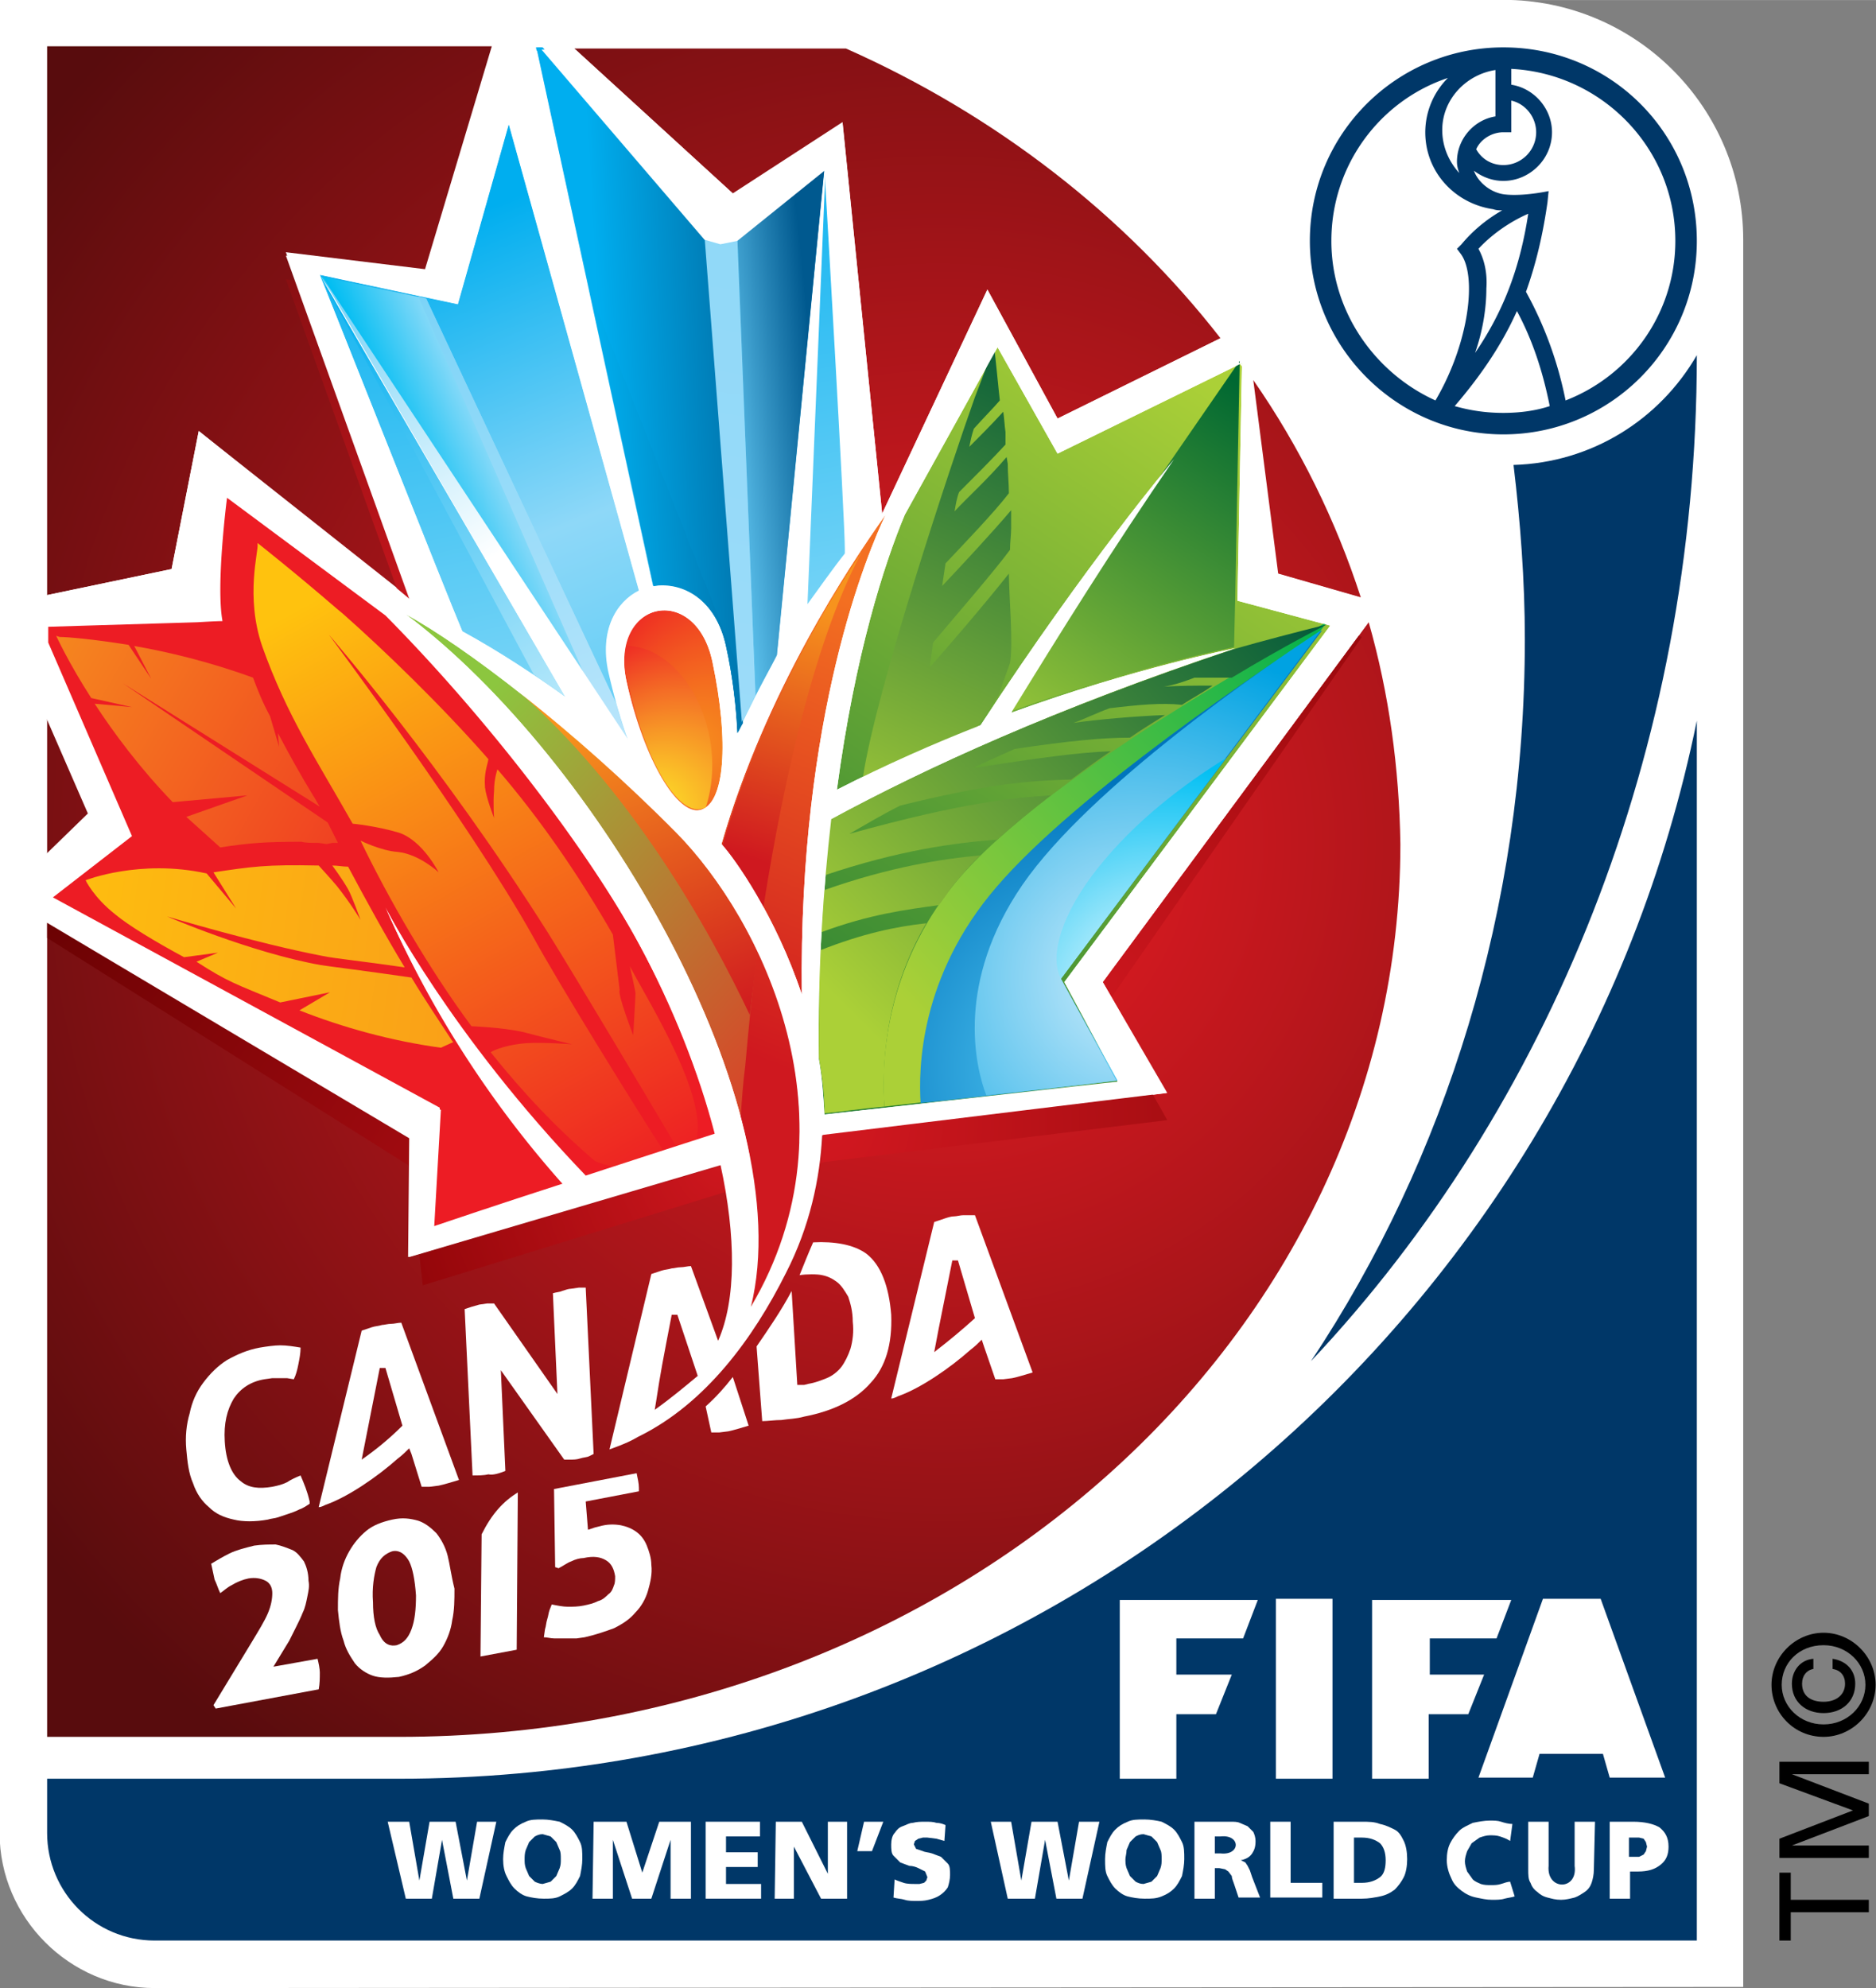 <svg id="svg13551" xmlns="http://www.w3.org/2000/svg" viewBox="0 0 165.8 175.7" width="2359" height="2500"><rect x="0" y="0" width="165.8" height="175.7" fill="#808080" stroke="none"/><style>.st0{fill:#fff}.st1{fill:url(#path7810_1_)}.st2{fill:url(#path7828_1_)}.st3{fill:url(#path7846_1_)}.st4{fill:url(#path7938_1_)}.st5{fill:url(#path7956_1_)}.st6{fill:url(#path7974_1_)}.st7{fill:url(#path7992_1_)}.st8{fill:url(#path8010_1_)}.st9{fill:url(#path8028_1_)}.st10{fill:url(#path8046_1_)}.st11{fill:url(#path8064_1_)}.st12{fill:url(#path8082_1_)}.st13{fill:url(#path8100_1_)}.st14{fill:url(#path8118_1_)}.st15{fill:url(#path8136_1_)}.st16{fill:url(#path8154_1_)}.st17{fill:url(#path8172_1_)}.st18{fill:url(#path8194_1_)}.st19{fill:url(#path8212_1_)}.st20{fill:url(#path8230_1_)}.st21{fill:url(#path8248_1_)}.st22{fill:url(#path8266_1_)}.st23{fill:url(#path8284_1_)}.st24{fill:url(#path8302_1_)}.st25{fill:url(#path8320_1_)}.st26{fill:url(#path8338_1_)}.st27{fill:url(#path8356_1_)}.st28{fill:url(#path8378_1_)}.st29{fill:url(#path8400_1_)}.st30{fill:url(#path8422_1_)}.st31{fill:url(#path8440_1_)}.st32{fill:url(#path8458_1_)}.st33{fill:url(#path8476_1_)}.st34{fill:url(#path8494_1_)}.st35{fill:url(#path8512_1_)}.st36{fill:url(#path8534_1_)}.st37{fill:url(#path8552_1_)}.st38{fill:url(#path8570_1_)}.st39{fill:url(#path8592_1_)}.st40{fill:url(#path8614_1_)}.st41{fill:url(#path8632_1_)}.st42{fill:url(#path8650_1_)}.st43{fill:url(#path8668_1_)}.st44{fill:url(#path8686_1_)}.st45{fill:url(#path8704_1_)}.st46{fill:url(#path8722_1_)}.st47{fill:url(#path8740_1_)}.st48{fill:url(#path8802_1_)}</style><g id="layer1" transform="translate(-316.935 -468.917)"><path id="path7792" class="st0" d="M330.6 644.6c-7.5 0-13.7-6.2-13.7-13.7v-162h132.9c11.7 0 21.2 9.5 21.2 21.2v154.4l-140.4.1"/><radialGradient id="path7810_1_" cx="-344.009" cy="1054.464" r="1" gradientTransform="matrix(131.331 0 0 -131.331 45556.965 138974.281)" gradientUnits="userSpaceOnUse"><stop offset="0" stop-color="#003768"/><stop offset="1" stop-color="#003768"/></radialGradient><path id="path7810" class="st1" d="M330.6 640.4h136.3V532.6c-10.9 53.4-58.1 93.5-114.7 93.5h-31.1v4.8c0 5.2 4.2 9.5 9.5 9.5"/><radialGradient id="path7828_1_" cx="-343.531" cy="1054.17" r="1" gradientTransform="matrix(119.987 0 0 -119.987 41607.504 126977.125)" gradientUnits="userSpaceOnUse"><stop offset="0" stop-color="#003768"/><stop offset="1" stop-color="#003768"/></radialGradient><path id="path7828" class="st2" d="M450.7 510c.6 5 1 10.2 1 15.4 0 23.8-7 45.9-18.9 63.8 21-22.3 34.1-53.9 34.1-88.9-3.3 5.7-9.3 9.5-16.2 9.7"/><radialGradient id="path7846_1_" cx="-341.468" cy="1052.899" r="1" gradientTransform="matrix(87.403 0 0 -87.403 30289.03 92504.664)" gradientUnits="userSpaceOnUse"><stop offset="0" stop-color="#003768"/><stop offset="1" stop-color="#003768"/></radialGradient><path id="path7846" class="st3" d="M455.3 504.3c-.7-3.5-1.9-6.7-3.5-9.6.9-2.5 1.5-5.1 1.9-7.9l.1-1c-1.5.3-2.9.4-3.8.3-1.2-.1-2.4-1-2.8-2.1.8.6 1.7.9 2.6.9 2.3 0 4.3-1.9 4.3-4.3 0-2.1-1.6-3.9-3.6-4.2V475c8 .4 14.5 7 14.5 15.2 0 6.4-4 11.9-9.7 14.1zm-5.5 1.1c-1.5 0-2.9-.2-4.3-.6 2.4-2.8 4.2-5.5 5.5-8.4 1.4 2.6 2.3 5.4 2.9 8.4-1.2.4-2.6.6-4.1.6zm-2.2-14.5c1.2-1.3 2.8-2.4 4.4-3.1-.7 4.6-2.1 8.5-4.7 12.3.7-2 1-4 1-5.7.1-1.4-.2-2.6-.7-3.5zm-13-.7c0-6.7 4.3-12.4 10.3-14.4a6.8 6.8 0 0 0-2 4.8c0 3.5 2.6 6.3 6 6.8.3.1.5.1.8.1-1.4.8-2.6 1.8-3.6 3l-.4.4.3.4c1.5 1.9.8 7.9-2.2 13-5.3-2.4-9.2-7.8-9.2-14.1zm14.5-15.1v4.1c-1.9.3-3.4 2-3.4 4 0 .4.1.7.2 1-.9-1-1.5-2.3-1.5-3.8 0-2.7 2.1-4.9 4.7-5.3zm.7 5.5h.7v-2.8c1.3.3 2.2 1.5 2.2 2.8 0 1.6-1.3 2.9-2.9 2.9-1 0-1.9-.5-2.4-1.4.4-.9 1.4-1.5 2.4-1.5zm0-7.5c-9.4 0-17.1 7.6-17.1 17.1 0 9.4 7.7 17.1 17.1 17.1s17.1-7.6 17.1-17.1c0-9.5-7.6-17.1-17.1-17.1"/><path id="path7850" class="st0" d="M351.2 629.9h1.9l.9 5.2.9-5.2h2.3l1 5.2.9-5.2h1.7l-1.5 6.8H357l-1-5.2-.9 5.2h-2.3l-1.6-6.8"/><path id="path7854" class="st0" d="M363.3 633.2c0 .3 0 .5.1.8l.3.7.5.5c.2.1.5.2.7.2l.7-.2.5-.5.3-.7c.1-.3.1-.5.1-.8 0-.3 0-.6-.1-.8l-.3-.7-.5-.5-.7-.2c-.3 0-.5.1-.7.2l-.5.5-.3.7c-.1.3-.1.6-.1.8zm-1.9 0c0-.5.1-1 .2-1.5.2-.4.4-.8.7-1.1.3-.3.6-.5 1.1-.7.4-.2.9-.2 1.5-.2.5 0 1 .1 1.5.2.4.2.8.4 1.1.7.3.3.5.7.7 1.1.2.4.2.9.2 1.5 0 .5-.1 1-.2 1.5-.2.4-.4.8-.7 1.1-.3.3-.7.5-1.1.7s-.9.2-1.4.2c-.6 0-1.1-.1-1.5-.2s-.8-.4-1.1-.7c-.3-.3-.5-.7-.7-1.1-.2-.4-.3-.9-.3-1.5"/><path id="path7858" class="st0" d="M369.4 629.9h2.9l1.4 4.5 1.5-4.5h2.8v6.8h-1.8v-5.2l-1.7 5.2h-1.7l-1.7-5.2v5.2h-1.8l.1-6.8"/><path id="path7862" class="st0" d="M379.3 629.9h4.8v1.3h-3v1.4h2.8v1.3h-2.8v1.5h3.1v1.3h-4.9v-6.8"/><path id="path7866" class="st0" d="M385.5 629.9h2.3l2.3 4.6v-4.6h1.7v6.8h-2.3l-2.4-4.6v4.6h-1.7l.1-6.8"/><path id="path7870" class="st0" d="M393.3 629.9h1.7l-1 2.6h-1.3l.6-2.6"/><path id="path7874" class="st0" d="M396 635c.2.1.5.2.8.3.3.1.7.1 1 .1h.4l.4-.1.2-.2.1-.3-.2-.5-.6-.3c-.2-.1-.5-.2-.8-.2-.3-.1-.5-.2-.8-.3l-.6-.6c-.2-.2-.2-.6-.2-1s.1-.8.3-1c.2-.3.4-.5.7-.6s.6-.3.9-.3c.4-.1.7-.1 1.1-.1s.7 0 1 .1c.3 0 .6.1.8.2l-.1 1.4-.7-.2-.8-.1h-.4l-.4.1-.3.2-.1.3.2.4.6.2c.2.1.5.1.8.2.3.1.5.2.8.3l.6.6c.2.2.2.6.2 1s-.1.8-.2 1.1c-.2.3-.4.5-.7.7-.3.2-.6.3-1 .4-.4.1-.7.1-1.1.1-.3 0-.7 0-1-.1s-.7-.1-1-.2l.1-1.6"/><path id="path7878" class="st0" d="M404.5 629.9h1.8l.9 5.2.9-5.2h2.3l1 5.2.9-5.2h1.8l-1.5 6.8h-2.3l-1-5.2-.9 5.2H406l-1.5-6.8"/><path id="path7882" class="st0" d="M416.4 633.2c0 .3 0 .5.1.8l.3.7.5.5c.2.1.4.2.7.2l.7-.2.5-.5.3-.7c.1-.3.1-.5.1-.8 0-.3 0-.6-.1-.8l-.3-.7-.5-.5-.7-.2c-.3 0-.5.1-.7.2l-.5.5-.3.7c0 .3-.1.6-.1.8zm-1.8 0c0-.5.1-1 .2-1.5.2-.4.4-.8.7-1.1.3-.3.6-.5 1.1-.7.4-.2.9-.2 1.5-.2.5 0 1.1.1 1.5.2.4.2.8.4 1.1.7.3.3.5.7.7 1.1.2.4.2.9.2 1.5 0 .5-.1 1-.2 1.5-.2.4-.4.8-.7 1.1-.3.3-.6.5-1.1.7-.5.2-.9.2-1.5.2s-1.1-.1-1.5-.2-.8-.4-1.1-.7c-.3-.3-.5-.7-.7-1.1-.2-.4-.2-.9-.2-1.5"/><path id="path7886" class="st0" d="M424.3 632.7h.5c1.8.2 1.8-1.7 0-1.5h-.5v1.5zm-1.8-2.8h3.2c.3 0 .6 0 .8.1l.7.3.5.5c.1.2.2.5.2.8 0 .5-.1.8-.3 1.1-.2.3-.5.5-1 .6l.4.2.2.3.2.4.2.6.7 1.8h-1.9l-.4-1.2c-.1-.3-.2-.5-.2-.7l-.3-.4-.3-.2-.5-.1h-.4v2.7h-1.8v-6.8"/><path id="path7890" class="st0" d="M429.2 629.9h1.8v5.4h2.8v1.3h-4.6v-6.7"/><path id="path7894" class="st0" d="M436.6 635.3h.7c.7 0 1.2-.2 1.6-.5.4-.3.5-.9.5-1.5 0-.7-.2-1.2-.5-1.5-.4-.3-.9-.5-1.6-.5h-.7v4zm-1.8-5.4h2.5c.6 0 1.1 0 1.6.2.5.1.9.3 1.3.5s.6.6.8 1c.2.4.3 1 .3 1.6 0 .6-.1 1.2-.3 1.6-.2.4-.5.8-.8 1.1-.4.3-.8.5-1.3.6-.5.1-1 .2-1.6.2h-2.5v-6.8"/><path id="path7898" class="st0" d="M450.8 636.5c-.3.1-.5.1-.9.2-.3.1-.7.1-1.1.1-.5 0-.9-.1-1.4-.2-.5-.1-.9-.3-1.3-.6s-.7-.6-.9-1.1c-.2-.4-.4-1-.4-1.6 0-.6.1-1.1.3-1.5.2-.4.5-.8.8-1.1.3-.3.8-.5 1.2-.7.5-.1 1-.2 1.5-.2.4 0 .7 0 1 .1.3.1.7.2 1 .2l-.2 1.5c-.3-.2-.6-.3-.9-.4-.3-.1-.6-.1-.9-.1-.3 0-.6.1-.9.2l-.7.5-.4.7c-.1.3-.2.6-.2.9 0 .3.1.6.2.9l.5.7c.2.2.5.3.7.4.3.1.6.1.9.1.3 0 .6 0 .9-.1.3-.1.6-.2.8-.2l.4 1.3"/><path id="path7902" class="st0" d="M457.8 634.1c0 .5-.1.9-.2 1.2-.1.3-.3.6-.6.8-.3.2-.6.4-.9.5-.4.1-.8.2-1.2.2-.5 0-.8-.1-1.2-.2-.4-.1-.7-.3-.9-.5-.3-.2-.5-.5-.6-.8-.2-.3-.2-.7-.2-1.2v-4.2h1.8v3.9c-.2 2.2 2.6 2.2 2.3 0v-3.9h1.8l-.1 4.2"/><path id="path7906" class="st0" d="M460.9 633h.9l.4-.2.2-.3.1-.4-.1-.4-.2-.3-.4-.1h-.9v1.7zm-1.8-3.1h2.2c1 0 1.8.2 2.3.5.5.4.8.9.8 1.7 0 .7-.2 1.2-.7 1.6s-1.1.6-2 .6h-.7v2.4h-1.8v-6.8"/><path id="path7910" class="st0" d="M415.9 610.2v15.9h5v-5.7h3.5l1.4-3.5h-4.9v-3.2h5.9l1.3-3.4h-12.2"/><path id="path7912" class="st0" d="M429.7 626.1h5v-15.9h-5v15.9z"/><path id="path7916" class="st0" d="M455.8 614.3l-1.9 6.6h3.9l-2-6.6zm-2.5-4.1l-5.7 15.8h4.8l.6-2.1h5.6l.6 2.1h4.9l-5.7-15.8h-5.1"/><path id="path7920" class="st0" d="M438.2 610.2v15.9h5v-5.7h3.5l1.4-3.5h-4.8v-3.2h5.9l1.3-3.4h-12.3"/><radialGradient id="path7938_1_" cx="-342.55" cy="1053.565" r="1" gradientTransform="matrix(101.91 0 0 -101.91 35309.379 107911.383)" gradientUnits="userSpaceOnUse"><stop offset="0" stop-color="#ed1c24"/><stop offset="1" stop-color="#580c0d"/></radialGradient><path id="path7938" class="st4" d="M437.2 521.7c-2.2-6.8-5.4-13.3-9.5-19.2l2.2 17.1 7.3 2.1"/><radialGradient id="path7956_1_" cx="-342.549" cy="1053.564" r="1" gradientTransform="matrix(101.892 0 0 -101.892 35303.09 107892.328)" gradientUnits="userSpaceOnUse"><stop offset="0" stop-color="#ed1c24"/><stop offset="1" stop-color="#580c0d"/></radialGradient><path id="path7956" class="st5" d="M391.4 479.7l3.5 34.6 9.3-19.8 6.2 11.4 14.4-7.1c-8.4-10.8-19.8-19.7-33.1-25.6h-24l14 12.8 9.7-6.3"/><radialGradient id="path7974_1_" cx="-342.548" cy="1053.564" r="1" gradientTransform="matrix(101.889 0 0 -101.889 35302.04 107889.14)" gradientUnits="userSpaceOnUse"><stop offset="0" stop-color="#ed1c24"/><stop offset="1" stop-color="#580c0d"/></radialGradient><path id="path7974" class="st6" d="M334.5 507l18.7 14.8-11-30.6 12.3 1.5 5.9-19.7h-39.3v48.5l11-2.3 2.4-12.2"/><radialGradient id="path7992_1_" cx="-342.547" cy="1053.563" r="1" gradientTransform="matrix(101.862 0 0 -101.862 35292.602 107860.547)" gradientUnits="userSpaceOnUse"><stop offset="0" stop-color="#ed1c24"/><stop offset="1" stop-color="#580c0d"/></radialGradient><path id="path7992" class="st7" d="M321.1 532.4v12.2l3.7-3.7-3.7-8.5"/><radialGradient id="path8010_1_" cx="-342.548" cy="1053.564" r="1" gradientTransform="matrix(101.883 0 0 -101.883 35299.945 107882.79)" gradientUnits="userSpaceOnUse"><stop offset="0" stop-color="#ed1c24"/><stop offset="1" stop-color="#580c0d"/></radialGradient><path id="path8010" class="st8" d="M437.9 523.9l-23.5 31.8 5.7 9.8-30.3 3.7h-.1L353.1 580l.1-10.5-32.1-19.1v72h31.1c48.9 0 88.5-35.3 88.5-78.9-.1-6.7-1-13.3-2.8-19.6"/><radialGradient id="path8028_1_" cx="-325.805" cy="1043.251" r="1" gradientTransform="matrix(28.547 0 0 -28.547 9681.484 30353.576)" gradientUnits="userSpaceOnUse"><stop offset="0" stop-color="#ce171e"/><stop offset="1" stop-color="#94060a"/></radialGradient><path id="path8028" class="st9" d="M380.8 571.9l-26.8 7.9.3 2.7 26.9-8.3c-.1-.7-.2-1.5-.4-2.3"/><radialGradient id="path8046_1_" cx="-326.913" cy="1043.933" r="1" gradientTransform="matrix(29.974 0 0 -29.974 10188.724 31858.955)" gradientUnits="userSpaceOnUse"><stop offset="0" stop-color="#d31820"/><stop offset="1" stop-color="#a90e13"/></radialGradient><path id="path8046" class="st10" d="M389.7 569.2c0 .8-.1 1.7-.2 2.5l.3-.1 30.3-3.7-1.3-2.3-29 3.5-.1.1"/><radialGradient id="path8064_1_" cx="-330.963" cy="1046.428" r="1" gradientTransform="matrix(36.681 0 0 -36.681 12461.311 38934.68)" gradientUnits="userSpaceOnUse"><stop offset="0" stop-color="#6b0203"/><stop offset="1" stop-color="#9e0a0f"/></radialGradient><path id="path8064" class="st11" d="M353.2 572.1v-2.5l-32.1-19.1v1.3l32.1 20.2v.1"/><radialGradient id="path8082_1_" cx="-331.491" cy="1046.754" r="1" gradientTransform="matrix(37.783 0 0 -37.783 12939.208 40105.23)" gradientUnits="userSpaceOnUse"><stop offset="0" stop-color="#ca161d"/><stop offset="1" stop-color="#9b090d"/></radialGradient><path id="path8082" class="st12" d="M437 525.1l-22.6 30.6.8 1.3 22.1-31.8-.3-.1"/><radialGradient id="path8100_1_" cx="-327.262" cy="1044.149" r="1" gradientTransform="matrix(30.455 0 0 -30.455 10320.004 32321.12)" gradientUnits="userSpaceOnUse"><stop offset="0" stop-color="#c4151c"/><stop offset="1" stop-color="#890f12"/></radialGradient><path id="path8100" class="st13" d="M343.1 493.7l-.9-.1 9.8 27.3 1.2 1-10.1-28.2"/><linearGradient id="path8118_1_" gradientUnits="userSpaceOnUse" x1="-348.743" y1="1049.127" x2="-347.743" y2="1049.127" gradientTransform="scale(92.199 -92.199) rotate(56.182 816.377 851.922)"><stop offset="0" stop-color="#006832"/><stop offset="1" stop-color="#abd037"/></linearGradient><path id="path8118" class="st14" d="M415.7 564.5c-1.2.1-20.4 2.3-25.9 2.9-.1-1.7-.2-3.3-.5-4.9-.1-8 .4-15.1 1.1-21.2 8.3-4.5 19.8-9.8 35.7-15.1 0 0-8.8 1.7-19.8 5.7 4.3-7 8.9-14.4 14.4-22.4 0 0-7.7 9.1-17.1 23.5-4.1 1.6-8.4 3.5-12.7 5.7 1.6-12 4.2-20 6-24.3l8.2-14.8 5.3 9.4 16.3-8-.4 21 8.2 2.2-23.5 31.5 4.7 8.8"/><linearGradient id="path8136_1_" gradientUnits="userSpaceOnUse" x1="-353.22" y1="1072.239" x2="-352.22" y2="1072.239" gradientTransform="matrix(-36.068 35.753 35.071 38.029 -49907.031 -27621.268)"><stop offset="0" stop-color="#00b04c"/><stop offset="1" stop-color="#abd037"/></linearGradient><path id="path8136" class="st15" d="M410.7 555.4l23.5-31.5s-24.6 13-32.9 23.1c-6.2 7.6-6.5 15.9-6.2 19.7 7.8-.9 19.6-2.2 20.5-2.3l-4.9-9"/><radialGradient id="path8154_1_" cx="-326.839" cy="1036.191" r="1" gradientTransform="scale(25.283 -25.283) rotate(12.266 4770.086 2103.97)" gradientUnits="userSpaceOnUse"><stop offset="0" stop-color="#56cbf5"/><stop offset="1" stop-color="#0074bd"/></radialGradient><path id="path8154" class="st16" d="M410.7 555.4l23.1-30.8c-5.1 3.3-21.7 14.4-28.8 22.7-6.8 7.9-6.9 16.1-6.7 19.1 7.5-.8 16.5-1.9 17.4-2l-5-9"/><radialGradient id="path8172_1_" cx="-330.252" cy="1039.476" r="1" gradientTransform="scale(29.87 -29.87) rotate(12.266 4765.328 2112.187)" gradientUnits="userSpaceOnUse"><stop offset="0" stop-color="#cfedfc"/><stop offset="1" stop-color="#00a2e2"/></radialGradient><path id="path8172" class="st17" d="M410.7 555.4l23-30.8c-4.9 3.2-20.4 13.8-26.4 22.5-5.9 8.6-4.2 16-3.2 18.6 5.7-.6 10.9-1.2 11.5-1.3l-4.9-9"/><radialGradient id="path8194_1_" cx="-328.678" cy="1045.021" r="1" gradientTransform="matrix(32.569 0 0 -32.569 11124.15 34592.781)" gradientUnits="userSpaceOnUse"><stop offset="0" stop-color="#fff"/><stop offset=".641" stop-color="#00bff3"/><stop offset=".641" stop-color="#00bff3"/><stop offset="1" stop-color="#00bff3"/></radialGradient><path id="path8194" class="st18" d="M413.9 545.7c-3 3.8-4.3 7.6-3.2 9.7l14.6-19.5c-3.7 2.3-8 5.5-11.4 9.8"/><linearGradient id="path8212_1_" gradientUnits="userSpaceOnUse" x1="-352.368" y1="1071.378" x2="-351.368" y2="1071.378" gradientTransform="scale(-54.961 54.961) rotate(44.909 1104.714 957.269)"><stop offset="0" stop-color="#00583b"/><stop offset="1" stop-color="#abd037"/></linearGradient><path id="path8212" class="st19" d="M422.5 528.8h3.3c4.8-2.9 8.4-4.7 8.4-4.7-2.8.7-5.5 1.4-8.3 2.2-15.8 5.3-27.4 10.6-35.7 15.1-.2 1.6-.4 3.2-.5 4.9 6.8-2.3 11.7-2.9 15.4-3.2 1.4-1.3 3-2.6 4.7-3.9-3.2.2-7.7.6-17.8 3.4 1.4-.8 2.9-1.7 4.5-2.5 7.7-1.9 11.3-2.2 15.1-2.3 1.1-.8 2.3-1.7 3.5-2.5-2.8.1-6.5.6-12.2 1.5 1.2-.6 2.4-1.1 3.7-1.7 4.7-.7 7.7-1 10.2-1 1-.7 2-1.3 3.1-2-2.6.1-6.1.4-8.1.7 1.1-.4 2.1-.9 3.2-1.3 2.5-.3 4.6-.5 6.4-.3.9-.6 1.9-1.1 2.7-1.7-1.4 0-3 0-4.3.1 1.1-.2 1.9-.5 2.7-.8"/><linearGradient id="path8230_1_" gradientUnits="userSpaceOnUse" x1="-352.368" y1="1071.378" x2="-351.368" y2="1071.378" gradientTransform="scale(-54.961 54.961) rotate(44.909 1104.6 957.22)"><stop offset="0" stop-color="#00583b"/><stop offset="1" stop-color="#abd037"/></linearGradient><path id="path8230" class="st20" d="M389.3 562.4c.3 1.6.5 3.2.5 4.9 1.2-.1 3.1-.4 5.3-.6-.2-3.3-.1-9.7 3.7-16.2-2.7.3-5.6.9-9.4 2.4-.1 3.1-.1 6.2-.1 9.5"/><linearGradient id="path8248_1_" gradientUnits="userSpaceOnUse" x1="-352.368" y1="1071.38" x2="-351.368" y2="1071.38" gradientTransform="scale(-54.952 54.952) rotate(44.909 1104.741 957.28)"><stop offset="0" stop-color="#00583b"/><stop offset="1" stop-color="#abd037"/></linearGradient><path id="path8248" class="st21" d="M389.5 551.3c4.3-1.6 7.5-2 10.4-2.4.5-.6.9-1.3 1.4-1.9.7-.8 1.4-1.7 2.3-2.5-3.3.3-8 1-13.9 3.1 0 1.3-.1 2.5-.2 3.7"/><linearGradient id="path8266_1_" gradientUnits="userSpaceOnUse" x1="-348.339" y1="1037.991" x2="-347.339" y2="1037.991" gradientTransform="scale(39.787 -39.787) rotate(56.245 814.714 847.72)"><stop offset="0" stop-color="#a6ce39"/><stop offset="1" stop-color="#006832"/></linearGradient><path id="path8266" class="st22" d="M426.5 500.8l-6 8.7c-5.5 7.9-10 15.3-14.3 22.3 11.1-4 19.8-5.7 19.8-5.7l.1-4.3.4-21"/><linearGradient id="path8284_1_" gradientUnits="userSpaceOnUse" x1="-347.338" y1="1073.407" x2="-346.338" y2="1073.407" gradientTransform="matrix(-19.464 46.202 44.075 20.797 -53659.656 -5777.458)"><stop offset="0" stop-color="#00583b"/><stop offset="1" stop-color="#abd037"/></linearGradient><path id="path8284" class="st23" d="M406.1 519.6c-2.3 2.9-5.5 6.6-7 8.3.1-.7.2-1.5.3-2.2 2.1-2.5 5.4-6.3 6.8-8.2 0-.7.1-1.3.1-1.9V514c-1.7 2-4.4 4.9-6.1 6.7.1-.7.2-1.3.3-2 1.6-1.7 4.3-4.5 5.6-6.2 0-.9-.1-1.7-.1-2.6l-.1-.6c-1.7 2-3.5 3.6-4.6 4.8.1-.6.2-1.2.4-1.7 1.2-1.2 3-3 4.1-4.2v-1.1c-.1-.7-.1-1.2-.2-1.8-1 1.1-2.3 2.4-3 3.1.1-.5.2-1 .4-1.6.8-.9 1.7-1.8 2.3-2.5-.1-.8-.4-4.1-.5-4.6-.6 1.3-.8 2-1.7 4.3-2.1 5.9-8.7 25.7-9.9 33.6 3.4-1.7 6.8-3.1 10.1-4.4.6-1 1.3-1.9 1.9-2.9.3-.8.6-1.7 1-2.8.3-1.7-.1-6-.1-7.9"/><linearGradient id="path8302_1_" gradientUnits="userSpaceOnUse" x1="-350.892" y1="1063.032" x2="-349.892" y2="1063.032" gradientTransform="matrix(-97.903 86.277 88.956 103.895 -128487.64 -79691.79)"><stop offset="0" stop-color="#ed1c24"/><stop offset="1" stop-color="#ed1c24"/></linearGradient><path id="path8302" class="st24" d="M321.5 548.3l34.4 18.7-.6 10.5c.6-.2 5.9-1.9 11.5-3.8a92.43 92.43 0 0 1-15.7-24.4s5.7 11.2 17.7 23.7c4.7-1.5 9.3-3 11.4-3.7-1.4-5.4-3.7-11.3-6.7-16.8-4.3-8-13.1-19.7-22.5-29.2l-14-10.4s-1 7.7-.4 10.9c-.6 0-2.2.1-2.2.1l-13.2.4v1.4l7.4 17.1-7.1 5.5"/><linearGradient id="path8320_1_" gradientUnits="userSpaceOnUse" x1="-333.364" y1="1057.133" x2="-332.364" y2="1057.133" gradientTransform="scale(49.649 -49.649) rotate(-30.008 -2155.314 -110.603)"><stop offset="0" stop-color="#f68b1e"/><stop offset="1" stop-color="#ed1c24"/></linearGradient><path id="path8320" class="st25" d="M345.1 543.4l.7.1.5-.1h.5l-.9-1.8-18.1-12.3 17.4 10.9c-.2-.3-.4-.7-.6-1-1.1-1.8-2.1-3.6-3.1-5.5l.1 1.2-.8-2.7c-.6-1.1-1.1-2.3-1.5-3.4-3.8-1.4-7.6-2.3-10.5-2.8l1.5 2.9-2-3c-3.1-.5-5.4-.7-6.1-.7l-.3-.1s1.1 2.4 3.1 5.5l3.6.8-3.3-.3c1.7 2.6 4 5.7 6.9 8.7l6.6-.6-5.4 1.9 3 2.7c2.6-.4 4-.5 7.2-.5.3.1.9.1 1.5.1"/><linearGradient id="path8338_1_" gradientUnits="userSpaceOnUse" x1="-338.438" y1="1053.551" x2="-337.438" y2="1053.551" gradientTransform="matrix(67.184 4.313 12.403 -90.166 9986.95 97005.367)"><stop offset="0" stop-color="#ffc20e"/><stop offset="1" stop-color="#f68b1e"/></linearGradient><path id="path8338" class="st26" d="M353.3 555.3c-4.1-.6-7.4-1-8-1.1-6.2-1.1-13.6-4.3-13.6-4.3s8 2.4 13.8 3.5c.9.2 3.8.5 7.2 1-1.7-2.8-3.4-5.9-5-8.9-.5 0-.9-.1-1.4-.1 0 0 .9 1.2 1.4 2.1.3.5 1.1 2.7 1.1 2.7s-.9-1.5-2.1-3c-.5-.6-1.6-1.8-1.6-1.8-4.7-.1-5.9.1-9.3.6l2 3.2-2.6-3.1c-5.9-1.3-10.7.6-10.7.6s.7 1.5 2.6 3c1.2 1 3.5 2.4 6.1 3.8l3-.4-1.9.8c2.8 1.8 3.3 1.9 7.4 3.6l4.4-.9-2.7 1.6c3.8 1.5 8.1 2.7 12.5 3.3l1.1-.5-.1-.1c-1.1-1.7-2.4-3.6-3.6-5.6"/><linearGradient id="path8356_1_" gradientUnits="userSpaceOnUse" x1="-337.739" y1="1063.956" x2="-336.739" y2="1063.956" gradientTransform="scale(59.996 -59.996) rotate(-61.015 -1076.213 236.138)"><stop offset="0" stop-color="#ffc20e"/><stop offset="1" stop-color="#ed1c24"/></linearGradient><path id="path8356" class="st27" d="M372.6 554.3s.5 2.2.5 2.4c0 .3-.2 3.7-.2 3.7s-1.4-3.6-1.2-4l-.6-4.9c-3.1-5.4-6.5-10.3-10.2-14.6 0 0-.3.8-.3 1.9-.1 1.1 0 2.4 0 2.4s-.7-1.8-.8-2.7c-.1-1.3.2-1.9.3-2.5-4.2-4.8-9.3-9.7-12.8-12.8l-.6-.5c-3.7-3.2-7-5.8-7-5.8v.1c.1.6-1.1 4.6.4 9 2.2 6.2 4.9 10.2 8 15.7 0 0 2.1.2 4.1.8 2.1.7 3.5 3.5 3.5 3.5s-1.7-1.6-3.6-1.8c-1.5-.1-3.3-1-3.3-1 2.5 5.2 6.1 11.4 9.8 16.4 0 0 2.7.1 4.5.5 2.3.6 4.4 1.1 4.4 1.1s-2.5-.2-4.1-.1c-2.2.2-3.1.8-3.1.8 2.8 3.5 5.8 6.7 9.2 9.6 0 0 .6.3 1.6.5 1.6-.5 3.1-1 4.4-1.5-2.2-3.4-9.1-14.5-11.5-18.9-5.6-10-18-26.6-18-26.6s10 11.5 19.4 26.4c2.2 3.5 9.4 15.6 11.4 19 .6-.2 1.1-.4 1.6-.5 1.3-3.8-4-12.2-5.8-15.6"/><linearGradient id="path8378_1_" gradientUnits="userSpaceOnUse" x1="-344.803" y1="1062.054" x2="-343.803" y2="1062.054" gradientTransform="scale(126.181 -126.181) rotate(-78.025 -828.716 314.49)"><stop offset="0" stop-color="#00aeef"/><stop offset=".805" stop-color="#fff"/><stop offset=".805" stop-color="#fff"/><stop offset="1" stop-color="#fff"/></linearGradient><path id="path8378" class="st28" d="M381.1 526c.6 2.7.9 5.4 1 7.7 1-2.1 2.2-4.5 3.5-6.9l4.2-43-7.7 6.2-1.5.3-1.4-.4-14.4-16.8h-.5l10.3 47.6c2.6-.5 5.6 1.1 6.5 5.3"/><linearGradient id="path8400_1_" gradientUnits="userSpaceOnUse" x1="-344.803" y1="1062.054" x2="-343.803" y2="1062.054" gradientTransform="scale(126.178 -126.178) rotate(-78.025 -828.683 314.465)"><stop offset="0" stop-color="#00aeef"/><stop offset=".805" stop-color="#fff"/><stop offset=".805" stop-color="#fff"/><stop offset="1" stop-color="#fff"/></linearGradient><path id="path8400" class="st29" d="M391.7 517.7v-.6c0-2.5-1.8-31.8-1.8-33.4l-1.6 38.6c1.1-1.5 2.2-3.1 3.4-4.6"/><linearGradient id="path8422_1_" gradientUnits="userSpaceOnUse" x1="-344.802" y1="1062.054" x2="-343.802" y2="1062.054" gradientTransform="scale(126.172 -126.172) rotate(-78.025 -828.831 314.583)"><stop offset="0" stop-color="#00aeef"/><stop offset=".805" stop-color="#fff"/><stop offset=".805" stop-color="#fff"/><stop offset="1" stop-color="#fff"/></linearGradient><path id="path8422" class="st30" d="M373.4 521.1l-11.5-41.2-4.5 15.9-12.2-2.6c.6 1.4 11.4 28.7 12.6 31.5 3.2 1.7 6.3 3.7 9.1 5.8l-21.7-37.3 27.3 41.3c-.7-1.9-1.3-4-1.8-6.2-.8-3.7.7-6.2 2.7-7.2"/><linearGradient id="path8440_1_" gradientUnits="userSpaceOnUse" x1="-291.512" y1="1017.207" x2="-290.512" y2="1017.207" gradientTransform="scale(11.093 -11.093) rotate(3.417 17685.296 5931.85)"><stop offset="0" stop-color="#00aeef"/><stop offset="1" stop-color="#0079b2"/></linearGradient><path id="path8440" class="st31" d="M381.1 526c.6 2.7.9 5.4 1 7.7.2-.3.3-.6.5-.9l-3.3-42.9-14.4-16.8h-.5l10.3 47.6c2.5-.5 5.5 1.1 6.4 5.3"/><linearGradient id="path8458_1_" gradientUnits="userSpaceOnUse" x1="-291.481" y1="1017.185" x2="-290.481" y2="1017.185" gradientTransform="scale(11.087 -11.087) rotate(3.416 17702.858 5932.52)"><stop offset="0" stop-color="#00b0f0"/><stop offset="1" stop-color="#0079b2"/></linearGradient><path id="path8458" class="st32" d="M382.2 527.9L369 494.5l5.7 26.2c2.6-.4 5.5 1.2 6.4 5.3.6 2.7.9 5.4 1 7.7.2-.3.3-.6.5-.9l-.4-4.9"/><linearGradient id="path8476_1_" gradientUnits="userSpaceOnUse" x1="-276.891" y1="1001.979" x2="-275.891" y2="1001.979" gradientTransform="scale(8.56 -8.56) rotate(5.978 10047.25 3548.885)"><stop offset="0" stop-color="#60c5f0"/><stop offset="1" stop-color="#00598f"/></linearGradient><path id="path8476" class="st33" d="M385.6 526.8l4.2-43-7.7 6.2 1.6 40.4c.6-1.2 1.3-2.4 1.9-3.6"/><linearGradient id="path8494_1_" gradientUnits="userSpaceOnUse" x1="-353.378" y1="1046.341" x2="-352.378" y2="1046.341" gradientTransform="scale(64.791 -64.791) rotate(79.366 461.738 735.49)"><stop offset="0" stop-color="#9ddcf9"/><stop offset="1" stop-color="#8bd7f8"/></linearGradient><path id="path8494" class="st34" d="M383.7 530.3l-1.6-40.4-1.5.3-1.4-.4 3.3 42.9c.4-.7.8-1.5 1.2-2.4"/><radialGradient id="path8512_1_" cx="-337.393" cy="1050.389" r="1" gradientTransform="matrix(56.888 0 0 -56.888 19569.996 60290.746)" gradientUnits="userSpaceOnUse"><stop offset="0" stop-color="#cfedfc"/><stop offset="1" stop-color="#00abea"/></radialGradient><path id="path8512" class="st35" d="M345.2 493.2l12.2 2.6 4.5-15.9 11.5 41.2c-2 1-3.5 3.5-2.7 7.2.5 2.2 1.1 4.3 1.8 6.2l-27.3-41.3"/><linearGradient id="path8534_1_" gradientUnits="userSpaceOnUse" x1="-361.803" y1="1048.074" x2="-360.803" y2="1048.074" gradientTransform="scale(-49.069 49.069) rotate(-68.36 -948.409 268.728)"><stop offset="0" stop-color="#5acbf5"/><stop offset=".417" stop-color="#8ed8f8"/><stop offset=".417" stop-color="#8ed8f8"/><stop offset="1" stop-color="#00aeef"/></linearGradient><path id="path8534" class="st36" d="M373.4 521.1l-11.5-41.2-4.5 15.9-3.4-.7 14.8 33.7 3.8 5.7c-.7-1.9-1.3-4-1.8-6.2-.9-3.7.6-6.2 2.6-7.2"/><linearGradient id="path8552_1_" gradientUnits="userSpaceOnUse" x1="-300.196" y1="986.788" x2="-299.196" y2="986.788" gradientTransform="scale(9.066 -9.066) rotate(23.75 2351.07 1271.972)"><stop offset="0" stop-color="#00bdf2"/><stop offset="1" stop-color="#ace1fa"/></linearGradient><path id="path8552" class="st37" d="M371.4 531.1l-16.8-35.8-9.5-2 27.3 41.3c-.3-1.2-.7-2.3-1-3.5"/><linearGradient id="path8570_1_" gradientUnits="userSpaceOnUse" x1="-363.953" y1="1047.816" x2="-362.953" y2="1047.816" gradientTransform="scale(-43.804 43.804) rotate(-64.886 -1000.806 250.42)"><stop offset="0" stop-color="#b9e5fb"/><stop offset="1" stop-color="#7bd3f7"/></linearGradient><path id="path8570" class="st38" d="M371.4 531.1l-16.8-35.8-.7-.2 14.8 33.7 3.8 5.7c-.4-1.1-.8-2.2-1.1-3.4"/><linearGradient id="path8592_1_" gradientUnits="userSpaceOnUse" x1="-344.807" y1="1062.049" x2="-343.807" y2="1062.049" gradientTransform="scale(126.32 -126.32) rotate(-78.025 -828.848 314.599)"><stop offset="0" stop-color="#00aeef"/><stop offset=".805" stop-color="#fff"/><stop offset=".805" stop-color="#fff"/><stop offset="1" stop-color="#fff"/></linearGradient><path id="path8592" class="st39" d="M366.9 530.5l-21.7-37.3c.6 1.4 11.4 28.7 12.6 31.5 3.2 1.8 6.3 3.8 9.1 5.8"/><linearGradient id="path8614_1_" gradientUnits="userSpaceOnUse" x1="-360.356" y1="1052.069" x2="-359.356" y2="1052.069" gradientTransform="scale(-62.075 62.075) rotate(-57.644 -1131.22 208.477)"><stop offset="0" stop-color="#fff"/><stop offset=".923" stop-color="#00aeef"/><stop offset=".923" stop-color="#00aeef"/><stop offset="1" stop-color="#00aeef"/></linearGradient><path id="path8614" class="st40" d="M366.9 530.5l-21.7-37.3 18.9 35.3c.9.7 1.9 1.3 2.8 2"/><linearGradient id="path8632_1_" gradientUnits="userSpaceOnUse" x1="-331.426" y1="1061.235" x2="-330.426" y2="1061.235" gradientTransform="scale(43.292 -43.292) rotate(-43.342 -1512.615 97.122)"><stop offset="0" stop-color="#8cc63f"/><stop offset="1" stop-color="#db3f28"/></linearGradient><path id="path8632" class="st41" d="M383.3 584.4c4.4-17.8-13.5-48.5-30.5-61.2 5 2.7 14.8 10.1 23.9 19.3 7.6 7.7 16.3 25.5 6.6 41.9"/><linearGradient id="path8650_1_" gradientUnits="userSpaceOnUse" x1="-327.437" y1="1072.061" x2="-326.437" y2="1072.061" gradientTransform="scale(29.96 -29.96) rotate(-65.439 -1005.72 262.734)"><stop offset="0" stop-color="#f7931d"/><stop offset="1" stop-color="#cf181f"/></linearGradient><path id="path8650" class="st42" d="M383.2 558.6c.2-1.9.5-3.7.7-5.6-2-4.3-4.7-7.9-7.1-10.5-5-5-10-9.4-14.5-12.9 10.4 9 17.3 21.4 20.9 29"/><linearGradient id="path8668_1_" gradientUnits="userSpaceOnUse" x1="-352.173" y1="1038.488" x2="-351.173" y2="1038.488" gradientTransform="scale(40.32 -40.32) rotate(67.614 614.553 782.372)"><stop offset="0" stop-color="#cf181f"/><stop offset="1" stop-color="#f36f21"/></linearGradient><path id="path8668" class="st43" d="M383.3 584.3c6.5-10.9 4.8-22.6.6-31.4-.5 3.5-.8 6.9-1.1 10.2-.2 1.5-.3 3-.4 4.5 1.6 6.1 2.1 11.9.9 16.7"/><linearGradient id="path8686_1_" gradientUnits="userSpaceOnUse" x1="-352.147" y1="1038.404" x2="-351.147" y2="1038.404" gradientTransform="scale(40.156 -40.156) rotate(67.498 616.172 782.827)"><stop offset="0" stop-color="#cf181f"/><stop offset="1" stop-color="#f36f21"/></linearGradient><path id="path8686" class="st44" d="M387.8 556.8c-2.3-6.9-5.9-12-7.1-13.3 3.9-13.5 11.3-24.6 14.5-29.1-1.5 3.2-7.7 17.6-7.4 42.4"/><linearGradient id="path8704_1_" gradientUnits="userSpaceOnUse" x1="-340.627" y1="1090.426" x2="-339.627" y2="1090.426" gradientTransform="scale(-22.995 22.995) rotate(72.776 545.61 776.189)"><stop offset="0" stop-color="#f7931d"/><stop offset="1" stop-color="#cf181f"/></linearGradient><path id="path8704" class="st45" d="M380.8 543.6c.6.7 2.1 2.7 3.6 5.5 1.9-12.1 4.8-24.2 8.7-31.4-3.7 5.4-9.1 14.9-12.3 25.9"/><radialGradient id="path8722_1_" cx="-313.814" cy="1023.659" r="1" fx="-314.254" fy="1023.598" gradientTransform="scale(15.941 -15.941) rotate(12.266 4773.997 2067.5)" gradientUnits="userSpaceOnUse"><stop offset="0" stop-color="#f7931d"/><stop offset="1" stop-color="#ed1c24"/></radialGradient><path id="path8722" class="st46" d="M372.3 529.1c-1.6-7.1 6.1-8.8 7.6-1.7 1.5 7.1 1.1 12.6-1.1 13.1-2 .4-4.9-4.3-6.5-11.4"/><radialGradient id="path8740_1_" cx="-313.812" cy="1023.656" r="1" fx="-314.252" fy="1023.595" gradientTransform="scale(15.94 -15.94) rotate(12.267 4775.267 2065.925)" gradientUnits="userSpaceOnUse"><stop offset="0" stop-color="#fff328"/><stop offset="1" stop-color="#ed1c24"/></radialGradient><path id="path8740" class="st47" d="M379.6 533.8c-1-4.6-4.1-7.8-7.3-7.8-.2.9-.2 1.9.1 3 1.5 7.1 4.4 11.9 6.5 11.4l.4-.1c.6-1.8.8-4.1.3-6.5"/><path id="path8744" class="st0" d="M348.9 597.9l1.6-8.1h.5l1.5 5.1c-1.1 1.1-2.3 2.1-3.6 3zm2.6-12c-.3 0-.6.1-.8.1-.3.1-.6.1-.9.2l-.9.3-3.8 15.6c.1 0 .2 0 .6-.2 2-.7 4.6-2.5 6.4-4.1.4-.3.7-.6 1-.9l.2.5.9 2.9h.7l.8-.1c.5-.1 1.1-.3 1.8-.5l-5.1-13.9c-.3 0-.6.1-.9.1"/><path id="path8748" class="st0" d="M374.1 605.5c-.2-.5-.5-.9-.9-1.2s-.9-.5-1.4-.6c-.6-.1-1.2-.1-1.9.1l-.4.1-.3.1-.3.1-.2-2.5 4.7-.9v-.3c0-.4-.1-.8-.2-1.3l-7.3 1.4.1 6.9.3.1c.4-.2.8-.5 1.1-.6.4-.2.8-.3 1.1-.3.9-.2 1.5-.1 2 .2.5.3.7.8.8 1.4 0 .3 0 .6-.1.8-.1.3-.2.6-.5.8-.2.2-.5.5-.9.6-.4.2-.8.3-1.3.4-.5.1-.9.1-1.4.1-.4 0-.9-.1-1.4-.2l-.2.5c-.1.3-.1.5-.2.8-.1.3-.1.6-.2.9l-.1.7c.3 0 .6.1.9.1h2l.7-.1c.9-.2 1.8-.5 2.6-.8.8-.4 1.4-.8 1.9-1.4.5-.5.9-1.2 1.1-1.9.2-.7.4-1.5.3-2.3 0-.6-.2-1.2-.4-1.7"/><path id="path8752" class="st0" d="M359.5 604.5l-.1 10.8 3.2-.6.1-13.9c-1.3.8-2.3 1.9-3.2 3.7"/><path id="path8756" class="st0" d="M361.6 598.9l-.4-8.9 5.6 7.9h.5c.3 0 .6 0 .9-.1.3-.1.6-.1.8-.2l.4-.2-.7-14.7h-.6l-.7.1c-.2 0-.5.1-.8.2-.2.1-.5.1-.8.2l.4 8.9-5.6-8h-.6l-.7.1-.7.2-.6.2.7 14.7c.5 0 1 0 1.4-.1.4.1 1-.1 1.5-.3"/><path id="path8760" class="st0" d="M389.8 567.4c-.1-1.7-.2-3.3-.5-4.9-.1-8 .4-15.1 1.1-21.2 8.3-4.5 19.8-9.8 35.7-15.1 0 0-8.8 1.7-19.8 5.7 4.3-7 8.9-14.4 14.4-22.4 0 0-7.7 9.1-17.1 23.5-4.1 1.6-8.4 3.5-12.7 5.7 1.6-12 4.2-20 6-24.3l8.2-14.8 5.3 9.4 16.3-8-.4 21 8.2 2.2-23.5 31.5 5 9.1c-1.5-.2-20.7 2-26.2 2.6zm-2-10.6c-2.3-6.9-5.9-12-7.1-13.3 3.9-13.5 11.3-24.6 14.5-29.1-1.5 3.2-7.7 17.6-7.4 42.4zm-4.5 27.6c4.4-17.8-13.5-48.5-30.5-61.2 5 2.7 14.8 10.1 23.9 19.3 7.6 7.7 16.3 25.5 6.6 41.9zm-38.1-91.2l12.2 2.6 4.5-15.9 11.5 41.2c-2 1-3.5 3.5-2.7 7.2.5 2.2 1.1 4.3 1.8 6.2l-27.3-41.3 21.7 37.3c-2.8-2-5.8-4-9.1-5.8-1.2-2.8-12-30.1-12.6-31.5zm34.7 34.2c1.5 7.1 1.1 12.6-1.1 13.1-2.1.5-5-4.3-6.5-11.4-1.5-7.1 6.1-8.8 7.6-1.7zm-5.1 66.1s.2-1.2.4-2.5 1.1-5.9 1.1-5.9h.5l1.8 5.4c-1.2 1-2.4 2-3.8 3zm39.6-37.8l23.4-31.7c-.2-.8-.5-1.6-.7-2.3l-7.3-2.1-2.2-17c-.9-1.3-1.8-2.6-2.8-3.8l-14.4 7.1-6.2-11.4-9.3 19.8-3.5-34.5-9.6 6.3-14-12.8h-3l14.4 16.8 1.4.4 1.5-.3 7.7-6.2c.1 1.5 1.8 30.8 1.8 33.4v.6c-1.2 1.5-2.3 3.1-3.4 4.7l1.6-38.6-4.2 43c-1.4 2.4-2.6 4.8-3.5 6.9-.1-2.3-.4-5-1-7.7-.9-4.2-3.8-5.8-6.4-5.3l-10.3-47.6h-4l-5.9 19.6-12.3-1.5 11 30.6-18.7-15.1-2.4 12.2-11 2.3v2.6l13.2-.4s1.6-.1 2.2-.1c-.6-3.2.4-10.9.4-10.9l14 10.4c9.5 9.5 18.2 21.2 22.5 29.2 3 5.6 5.3 11.4 6.7 16.8-2.2.7-6.8 2.2-11.4 3.7-12-12.5-17.7-23.7-17.7-23.7 4.3 9.7 9.9 17.8 15.7 24.4-5.6 1.8-10.9 3.6-11.5 3.8l.6-10.5-34.4-18.7 7-5.6-7.4-17.1v6.9l3.7 8.5-3.7 3.6v6l32.1 19.1-.1 10.5 27.6-8.2c1.4 6.4 1.4 12-.2 15.6l-2.4-6.6c-.3 0-.6.1-.9.1-.3 0-.6.1-.8.1-.3.1-.6.1-.9.2l-.9.3-3.7 15.5c1.4-.5 2-.8 2.5-1.1l.2-.1c5.8-2.9 10-8.6 12.9-14.4 2.1-4.1 3-8.3 3.2-12.2h.1l30.3-3.7-5.6-9.8"/><path id="path8764" class="st0" d="M340.6 603.2c.3-.1.6-.1.9-.2l.9-.3c.3-.1.6-.2 1-.4.3-.1.6-.3.9-.5v-.2c-.2-.9-.5-1.6-.8-2.3-.5.2-.9.4-1.2.6-.4.2-.8.3-1.3.4-1.2.2-2.1.1-2.8-.5-.8-.6-1.3-1.8-1.4-3.5-.1-1.6.2-2.8.8-3.8.6-.9 1.5-1.5 2.7-1.7l.7-.1H342.3l.6.1c.2-.4.3-.8.4-1.3.1-.5.2-1 .2-1.5-.6-.1-1.2-.2-1.8-.2-.5 0-1.2.1-1.8.2-1.1.2-2 .6-2.9 1.1-.8.5-1.5 1.2-2.1 2s-1 1.7-1.2 2.7c-.3 1-.4 2.1-.3 3.2.1 1.1.2 2.1.6 3 .3.9.8 1.6 1.4 2.1.6.6 1.3.9 2.2 1.1.8.2 1.9.2 3 0"/><path id="path8768" class="st0" d="M353.3 612.9c-.3.8-.7 1.2-1.3 1.4-.5.1-1.1 0-1.5-.9-.4-.6-.6-1.6-.6-2.9-.1-1.3.1-2.4.3-3.1.3-.8.8-1.2 1.4-1.4.4-.1 1 0 1.5.9.3.6.5 1.6.6 3 0 1.2-.1 2.2-.4 3zm3.2-6.5c-.2-.8-.6-1.5-1-2-.5-.5-1-.9-1.6-1.1-.7-.2-1.4-.3-2.3-.1-.9.2-1.7.5-2.3 1-.6.5-1.1 1.1-1.5 1.8s-.7 1.5-.8 2.4c-.2.9-.2 1.8-.2 2.8.1 1 .2 1.9.5 2.7.2.8.6 1.4 1 2 .4.5 1 .9 1.6 1.1.6.2 1.4.2 2.3.1.9-.2 1.6-.5 2.3-1 .6-.5 1.2-1 1.6-1.7.4-.7.7-1.5.8-2.3.2-.9.2-1.8.2-2.8-.3-1.2-.4-2.1-.6-2.9"/><path id="path8772" class="st0" d="M345 615.5l-3.9.7 1.4-2.3.6-1.2c.2-.4.4-.8.6-1.3.2-.4.3-.9.4-1.4.1-.5.2-.9.1-1.4 0-.7-.2-1.3-.4-1.7-.3-.4-.6-.8-1-1-.5-.2-1-.4-1.5-.5-.6 0-1.2 0-1.9.1-.8.2-1.6.4-2.2.7-.6.3-1.1.6-1.6.9.1.5.2.9.3 1.4.2.4.3.8.5 1.2.3-.2.6-.5 1-.7.5-.3 1-.5 1.5-.6.6-.1 1.1 0 1.5.2.4.2.6.6.6 1.1 0 .5-.1 1.1-.4 1.8-.3.7-.8 1.5-1.4 2.5l-3.4 5.6.2.3 9.1-1.7c.1-.5.1-1 .1-1.5 0-.3-.1-.8-.2-1.2"/><path id="path8776" class="st0" d="M379.3 593.2l.5 2.3h.7l.8-.1c.5-.1 1.1-.3 1.8-.5l-1.4-4.3c-.7.9-1.5 1.8-2.4 2.6"/><path id="path8780" class="st0" d="M395.7 585.1c-.2-2.5-.9-4.4-2.2-5.4-1.1-.8-2.8-1.1-4.7-1-.4.9-.8 1.9-1.2 2.9.6-.1 1.6-.1 2 0 .5.1.9.3 1.3.6s.7.8 1 1.3c.2.6.4 1.3.4 2.2.1.9 0 1.7-.2 2.4-.2.6-.5 1.2-.8 1.6-.3.4-.8.8-1.3 1s-1 .4-1.6.5l-.4.1H387.4l-.5-8.3c-.9 1.7-2 3.3-3.1 4.9l.5 6.6c.5 0 1.1-.1 1.7-.1.6-.1 1.3-.1 2-.3 2.6-.5 4.6-1.5 5.9-3 1.3-1.4 1.9-3.4 1.8-6"/><path id="path8784" class="st0" d="M399.5 588.4l.4-2.1 1.2-6h.5l1.5 5.1c-1.1 1-2.3 2-3.6 3zm2.6-12.1c-.3 0-.6.1-.8.1-.3 0-.6.1-.9.2l-.9.3-3.8 15.6c.1 0 .2 0 .6-.2 2-.7 4.6-2.5 6.4-4.1.4-.3.7-.6 1-.9l.2.6 1 2.9h.7l.8-.1c.5-.1 1.1-.3 1.8-.5l-5.1-13.9h-1"/><linearGradient id="path8802_1_" gradientUnits="userSpaceOnUse" x1="-372.391" y1="1045.742" x2="-371.391" y2="1045.742" gradientTransform="scale(-29.814 29.814) rotate(-58.536 -1109.718 210.121)"><stop offset="0" stop-color="#fff"/><stop offset="1" stop-color="#6dcff6"/></linearGradient><path id="path8802" class="st48" d="M366.9 530.5c2.2 1.6 4.2 3.2 6 4.8l-.3-.8-27.3-41.3 21.6 37.3"/><path id="path8806" d="M475.2 638v2.4h-1v-6h1v2.4h6.9v1.1h-6.9"/><path id="path8810" d="M474.2 633.3v-1.9l6.5-2.5-6.5-2.4v-1.9h7.9v1.1h-6.8l6.8 2.6v1.1l-6.8 2.6h6.8v1.1h-7.9"/><path id="path8814" d="M478.9 615.5c1.3.2 2 1.1 2 2.2 0 1.6-1.2 2.6-2.8 2.6-1.6 0-2.8-1-2.8-2.6 0-1.1.7-2.1 1.9-2.2v.9c-.6.1-1 .6-1 1.3 0 1.1.8 1.6 1.9 1.6 1.1 0 1.9-.6 1.9-1.6 0-.7-.4-1.2-1.1-1.3v-.9zm2.9 2.3c0-1.9-1.6-3.5-3.7-3.5-2.2 0-3.7 1.6-3.7 3.5s1.6 3.5 3.7 3.5 3.7-1.6 3.7-3.5zm-8.3 0c0-2.5 2.1-4.6 4.6-4.6 2.5 0 4.6 2.1 4.6 4.6 0 2.5-2.1 4.6-4.6 4.6-2.6 0-4.6-2.1-4.6-4.6"/></g></svg>